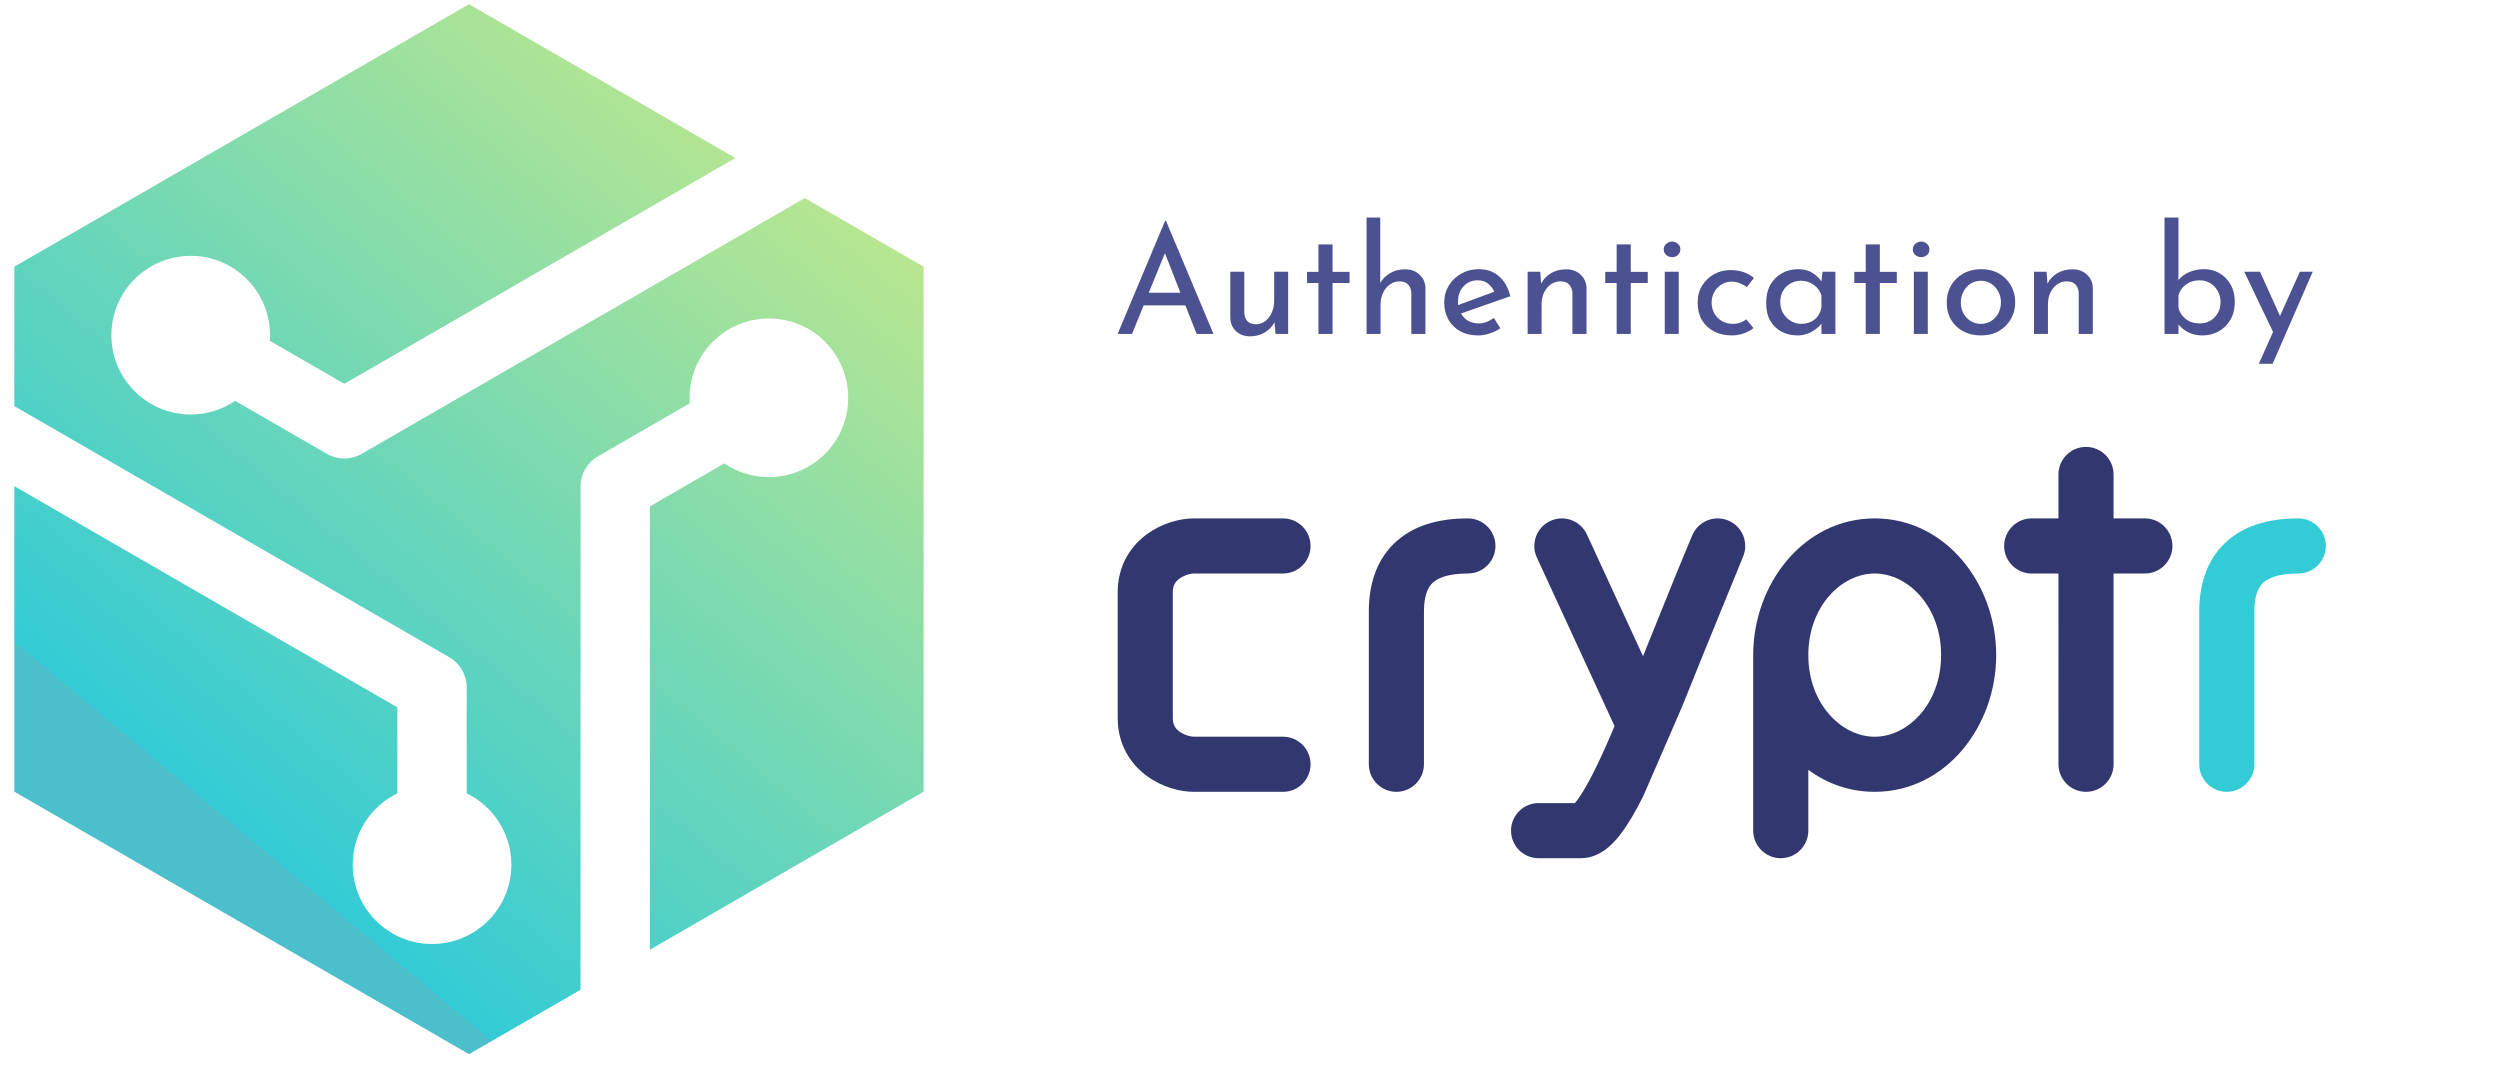 <svg width="100" height="43" viewBox="0 0 100 43" fill="none" xmlns="http://www.w3.org/2000/svg">
<path fill-rule="evenodd" clip-rule="evenodd" d="M72.333 30.794V33.226C72.333 33.835 71.839 34.328 71.231 34.328C70.622 34.328 70.128 33.835 70.128 33.226L70.128 26.199C70.131 23.342 72.156 20.736 74.988 20.736C77.822 20.736 79.848 23.345 79.848 26.204C79.848 29.064 77.822 31.673 74.988 31.673C73.983 31.673 73.08 31.345 72.333 30.794ZM72.333 26.204C72.333 24.241 73.671 22.94 74.988 22.94C76.305 22.94 77.644 24.241 77.644 26.204C77.644 28.168 76.305 29.469 74.988 29.469C73.671 29.469 72.333 28.168 72.333 26.204Z" fill="#32376F"/>
<path d="M46.912 23.687C46.912 23.413 47.019 23.262 47.179 23.146C47.382 22.997 47.638 22.94 47.752 22.94H51.32C51.929 22.94 52.422 22.447 52.422 21.838C52.422 21.23 51.929 20.736 51.32 20.736H47.752C47.196 20.736 46.48 20.927 45.88 21.366C45.236 21.835 44.708 22.61 44.708 23.687V28.721C44.708 29.799 45.236 30.573 45.88 31.043C46.48 31.482 47.196 31.673 47.752 31.673H51.32C51.929 31.673 52.422 31.179 52.422 30.571C52.422 29.962 51.929 29.468 51.32 29.468H47.752C47.637 29.468 47.382 29.411 47.179 29.263C47.02 29.146 46.912 28.996 46.912 28.721V23.687Z" fill="#32376F"/>
<path d="M56.958 24.462C56.958 23.82 57.118 23.498 57.293 23.326C57.472 23.15 57.858 22.94 58.716 22.94C59.324 22.94 59.818 22.447 59.818 21.838C59.818 21.23 59.324 20.736 58.716 20.736C57.532 20.736 56.488 21.025 55.747 21.755C55.002 22.487 54.753 23.477 54.753 24.462V30.57C54.753 31.179 55.247 31.673 55.855 31.673C56.464 31.673 56.958 31.179 56.958 30.57V24.462Z" fill="#32376F"/>
<path d="M90.174 24.462C90.174 23.82 90.335 23.498 90.51 23.326C90.689 23.15 91.075 22.94 91.932 22.94C92.541 22.94 93.034 22.447 93.034 21.838C93.034 21.23 92.541 20.736 91.932 20.736C90.748 20.736 89.705 21.025 88.964 21.755C88.219 22.487 87.97 23.477 87.97 24.462V30.57C87.97 31.179 88.464 31.673 89.072 31.673C89.681 31.673 90.174 31.179 90.174 30.57V24.462Z" fill="#33CBD5"/>
<path d="M69.138 20.824C69.699 21.063 69.959 21.71 69.721 22.27L68.113 26.209C67.838 26.891 67.563 27.572 67.288 28.254L65.73 31.846C65.449 32.407 65.143 32.949 64.824 33.365C64.665 33.572 64.474 33.788 64.247 33.961C64.029 34.128 63.681 34.328 63.236 34.328H61.544C60.935 34.328 60.441 33.835 60.441 33.226C60.441 32.618 60.935 32.124 61.544 32.124H62.994C63.016 32.098 63.043 32.065 63.075 32.025C63.267 31.774 63.499 31.379 63.76 30.858C64.034 30.312 64.312 29.685 64.582 29.043L61.474 22.3C61.219 21.747 61.461 21.092 62.014 20.838C62.566 20.583 63.221 20.824 63.476 21.377L65.721 26.247C65.842 25.946 65.956 25.664 66.063 25.399C66.89 23.349 67.311 22.303 67.693 21.407C67.931 20.847 68.579 20.586 69.138 20.824Z" fill="#32376F"/>
<path d="M84.542 18.978C84.542 18.37 84.048 17.876 83.44 17.876C82.831 17.876 82.338 18.37 82.338 18.978V20.736H81.269C80.66 20.736 80.166 21.23 80.166 21.839C80.166 22.447 80.66 22.941 81.269 22.941H82.338L82.339 30.571C82.339 31.18 82.833 31.673 83.441 31.673C84.05 31.673 84.543 31.18 84.543 30.571L84.542 22.941H85.795C86.403 22.941 86.897 22.447 86.897 21.839C86.897 21.23 86.403 20.736 85.795 20.736H84.542V18.978Z" fill="#32376F"/>
<path fill-rule="evenodd" clip-rule="evenodd" d="M0.573 10.667V16.244L17.974 26.291C18.404 26.539 18.668 26.997 18.668 27.492L18.668 31.733C19.725 32.248 20.454 33.332 20.454 34.587C20.454 36.339 19.033 37.759 17.281 37.759C15.529 37.759 14.109 36.339 14.109 34.587C14.109 33.332 14.838 32.248 15.895 31.733L15.895 28.293L0.573 19.447V31.667L18.76 42.167L23.223 39.591V19.455C23.223 18.959 23.487 18.502 23.916 18.254L27.591 16.132C27.586 16.059 27.584 15.986 27.584 15.912C27.584 14.16 29.004 12.74 30.756 12.74C32.508 12.74 33.928 14.16 33.928 15.912C33.928 17.664 32.508 19.084 30.756 19.084C30.095 19.084 29.481 18.882 28.973 18.536L25.996 20.255V37.989L36.946 31.667L36.946 10.667L32.191 7.922L14.466 18.155C14.037 18.402 13.508 18.402 13.079 18.155L9.406 16.034C8.899 16.378 8.287 16.579 7.629 16.579C5.877 16.579 4.456 15.159 4.456 13.407C4.456 11.655 5.877 10.234 7.629 10.234C9.38 10.234 10.801 11.655 10.801 13.407C10.801 13.482 10.798 13.558 10.793 13.632L13.772 15.353L29.417 6.32L18.76 0.167L0.573 10.667Z" fill="url(#paint0_linear)"/>
<path d="M44.705 13.357L46.604 8.833H46.64L48.539 13.357H47.866L47.415 12.215H45.745L45.282 13.357H44.705ZM45.949 11.71H47.217L46.598 10.13L45.949 11.71ZM50.005 13.453C49.777 13.453 49.589 13.385 49.441 13.248C49.293 13.108 49.217 12.928 49.212 12.708V10.869H49.771V12.509C49.779 12.646 49.819 12.756 49.891 12.84C49.964 12.924 50.076 12.968 50.228 12.972C50.364 12.972 50.488 12.932 50.6 12.852C50.712 12.768 50.801 12.656 50.865 12.515C50.933 12.371 50.967 12.209 50.967 12.029V10.869H51.526V13.357H51.021L50.979 12.888C50.899 13.052 50.771 13.188 50.594 13.296C50.422 13.401 50.226 13.453 50.005 13.453ZM52.738 9.776H53.303V10.875H53.982V11.32H53.303V13.357H52.738V11.32H52.282V10.875H52.738V9.776ZM54.663 13.357V8.7H55.21V11.32C55.298 11.16 55.428 11.03 55.6 10.929C55.773 10.825 55.975 10.773 56.207 10.773C56.44 10.773 56.63 10.843 56.778 10.983C56.93 11.12 57.01 11.298 57.018 11.518V13.357H56.453V11.71C56.446 11.578 56.403 11.47 56.327 11.386C56.255 11.302 56.141 11.258 55.985 11.254C55.841 11.254 55.711 11.296 55.594 11.38C55.482 11.46 55.392 11.57 55.324 11.71C55.256 11.851 55.222 12.011 55.222 12.191V13.357H54.663ZM59.138 13.417C58.857 13.417 58.613 13.361 58.404 13.248C58.2 13.132 58.042 12.974 57.93 12.774C57.822 12.573 57.768 12.347 57.768 12.095C57.768 11.851 57.828 11.628 57.948 11.428C58.072 11.224 58.238 11.063 58.447 10.947C58.659 10.827 58.893 10.767 59.15 10.767C59.478 10.767 59.75 10.863 59.967 11.056C60.183 11.248 60.331 11.512 60.411 11.849L58.441 12.54C58.509 12.664 58.605 12.762 58.729 12.834C58.853 12.902 58.993 12.936 59.15 12.936C59.262 12.936 59.368 12.916 59.468 12.876C59.568 12.836 59.664 12.784 59.756 12.72L60.015 13.134C59.886 13.218 59.744 13.287 59.588 13.338C59.436 13.391 59.286 13.417 59.138 13.417ZM58.32 12.065C58.316 12.113 58.318 12.159 58.326 12.203L59.774 11.668C59.718 11.548 59.636 11.442 59.528 11.35C59.424 11.258 59.284 11.212 59.108 11.212C58.879 11.212 58.691 11.292 58.543 11.452C58.395 11.612 58.32 11.816 58.32 12.065ZM61.61 10.869L61.646 11.35C61.73 11.174 61.86 11.034 62.037 10.929C62.213 10.825 62.417 10.773 62.649 10.773C62.882 10.773 63.072 10.843 63.22 10.983C63.372 11.12 63.452 11.298 63.461 11.518V13.357H62.896V11.71C62.888 11.578 62.846 11.47 62.77 11.386C62.697 11.302 62.583 11.258 62.427 11.254C62.211 11.254 62.029 11.342 61.88 11.518C61.736 11.69 61.664 11.915 61.664 12.191V13.357H61.105V10.869H61.61ZM64.666 9.776H65.231V10.875H65.91V11.32H65.231V13.357H64.666V11.32H64.21V10.875H64.666V9.776ZM66.591 10.869H67.15V13.357H66.591V10.869ZM66.549 9.974C66.549 9.882 66.583 9.808 66.651 9.752C66.723 9.692 66.801 9.662 66.885 9.662C66.97 9.662 67.046 9.692 67.114 9.752C67.182 9.808 67.216 9.882 67.216 9.974C67.216 10.066 67.182 10.142 67.114 10.202C67.046 10.258 66.97 10.287 66.885 10.287C66.801 10.287 66.723 10.258 66.651 10.202C66.583 10.142 66.549 10.066 66.549 9.974ZM70.141 13.122C70.029 13.214 69.895 13.287 69.739 13.338C69.582 13.391 69.426 13.417 69.27 13.417C69.002 13.417 68.763 13.363 68.555 13.254C68.351 13.146 68.191 12.994 68.074 12.798C67.962 12.602 67.906 12.371 67.906 12.107C67.906 11.842 67.966 11.614 68.086 11.422C68.211 11.226 68.371 11.073 68.567 10.965C68.767 10.857 68.984 10.803 69.216 10.803C69.416 10.803 69.594 10.831 69.751 10.887C69.907 10.943 70.043 11.019 70.159 11.116L69.877 11.482C69.805 11.43 69.717 11.382 69.612 11.338C69.508 11.29 69.392 11.266 69.264 11.266C69.116 11.266 68.982 11.304 68.862 11.38C68.741 11.452 68.645 11.552 68.573 11.68C68.501 11.805 68.465 11.947 68.465 12.107C68.465 12.263 68.501 12.405 68.573 12.534C68.645 12.662 68.745 12.764 68.874 12.84C69.002 12.916 69.15 12.954 69.318 12.954C69.422 12.954 69.518 12.938 69.606 12.906C69.699 12.874 69.781 12.83 69.853 12.774L70.141 13.122ZM71.902 13.417C71.665 13.417 71.451 13.367 71.259 13.266C71.071 13.166 70.921 13.02 70.808 12.828C70.7 12.632 70.646 12.393 70.646 12.113C70.646 11.832 70.702 11.592 70.814 11.392C70.931 11.192 71.085 11.037 71.277 10.929C71.473 10.821 71.688 10.767 71.92 10.767C72.144 10.767 72.334 10.815 72.491 10.911C72.647 11.007 72.769 11.124 72.857 11.26L72.899 10.869H73.416V13.357H72.857V12.948C72.809 13.012 72.739 13.08 72.647 13.152C72.559 13.224 72.451 13.287 72.322 13.338C72.198 13.391 72.058 13.417 71.902 13.417ZM72.052 12.954C72.256 12.954 72.431 12.898 72.575 12.786C72.719 12.67 72.813 12.513 72.857 12.317V11.825C72.809 11.652 72.709 11.51 72.557 11.398C72.404 11.286 72.23 11.23 72.034 11.23C71.882 11.23 71.744 11.266 71.62 11.338C71.495 11.41 71.395 11.51 71.319 11.638C71.247 11.766 71.211 11.915 71.211 12.083C71.211 12.247 71.249 12.395 71.325 12.527C71.401 12.656 71.503 12.76 71.632 12.84C71.76 12.916 71.9 12.954 72.052 12.954ZM74.629 9.776H75.194V10.875H75.873V11.32H75.194V13.357H74.629V11.32H74.172V10.875H74.629V9.776ZM76.554 10.869H77.112V13.357H76.554V10.869ZM76.512 9.974C76.512 9.882 76.546 9.808 76.614 9.752C76.686 9.692 76.764 9.662 76.848 9.662C76.932 9.662 77.008 9.692 77.076 9.752C77.144 9.808 77.178 9.882 77.178 9.974C77.178 10.066 77.144 10.142 77.076 10.202C77.008 10.258 76.932 10.287 76.848 10.287C76.764 10.287 76.686 10.258 76.614 10.202C76.546 10.142 76.512 10.066 76.512 9.974ZM77.869 12.089C77.869 11.841 77.927 11.616 78.043 11.416C78.163 11.216 78.327 11.057 78.536 10.941C78.744 10.825 78.982 10.767 79.251 10.767C79.519 10.767 79.755 10.825 79.96 10.941C80.164 11.057 80.322 11.216 80.434 11.416C80.55 11.616 80.608 11.841 80.608 12.089C80.608 12.337 80.55 12.562 80.434 12.762C80.322 12.962 80.162 13.122 79.954 13.242C79.749 13.359 79.511 13.417 79.239 13.417C78.974 13.417 78.738 13.363 78.53 13.254C78.325 13.146 78.163 12.992 78.043 12.792C77.927 12.591 77.869 12.357 77.869 12.089ZM78.433 12.095C78.433 12.255 78.468 12.401 78.536 12.534C78.608 12.662 78.704 12.764 78.824 12.84C78.944 12.916 79.08 12.954 79.233 12.954C79.389 12.954 79.527 12.916 79.647 12.84C79.767 12.764 79.861 12.662 79.93 12.534C80.002 12.401 80.038 12.255 80.038 12.095C80.038 11.935 80.002 11.79 79.93 11.662C79.861 11.53 79.767 11.426 79.647 11.35C79.527 11.27 79.389 11.23 79.233 11.23C79.08 11.23 78.942 11.27 78.818 11.35C78.698 11.43 78.604 11.536 78.536 11.668C78.468 11.796 78.433 11.939 78.433 12.095ZM81.864 10.869L81.9 11.35C81.984 11.174 82.114 11.034 82.29 10.929C82.466 10.825 82.671 10.773 82.903 10.773C83.135 10.773 83.326 10.843 83.474 10.983C83.626 11.12 83.706 11.298 83.714 11.518V13.357H83.149V11.71C83.141 11.578 83.099 11.47 83.023 11.386C82.951 11.302 82.837 11.258 82.681 11.254C82.464 11.254 82.282 11.342 82.134 11.518C81.99 11.69 81.918 11.915 81.918 12.191V13.357H81.359V10.869H81.864ZM88.101 13.417C87.888 13.417 87.7 13.377 87.536 13.296C87.376 13.212 87.244 13.106 87.139 12.978V13.357H86.581V8.7H87.139V11.206C87.24 11.073 87.38 10.967 87.56 10.887C87.74 10.807 87.945 10.767 88.173 10.767C88.393 10.767 88.595 10.821 88.78 10.929C88.964 11.034 89.112 11.184 89.224 11.38C89.336 11.576 89.392 11.806 89.392 12.071C89.392 12.355 89.332 12.598 89.212 12.798C89.092 12.998 88.934 13.152 88.738 13.26C88.541 13.365 88.329 13.417 88.101 13.417ZM87.981 12.936C88.225 12.936 88.425 12.856 88.581 12.696C88.742 12.531 88.822 12.323 88.822 12.071C88.822 11.911 88.784 11.766 88.707 11.638C88.635 11.506 88.535 11.402 88.407 11.326C88.283 11.25 88.141 11.212 87.981 11.212C87.772 11.212 87.592 11.268 87.44 11.38C87.288 11.492 87.188 11.636 87.139 11.812V12.323C87.188 12.499 87.286 12.646 87.434 12.762C87.582 12.878 87.764 12.936 87.981 12.936ZM90.352 14.552L90.923 13.278L89.77 10.869H90.4L91.2 12.642L91.993 10.869H92.509L90.905 14.552H90.352Z" fill="#4C5291"/>
<defs>
<linearGradient id="paint0_linear" x1="5.415" y1="29.701" x2="30.107" y2="0.167" gradientUnits="userSpaceOnUse">
<stop stop-color="#4BBFCC"/>
<stop offset="0" stop-color="#33CBD5"/>
<stop offset="1" stop-color="#C6E989"/>
</linearGradient>
</defs>
</svg>
